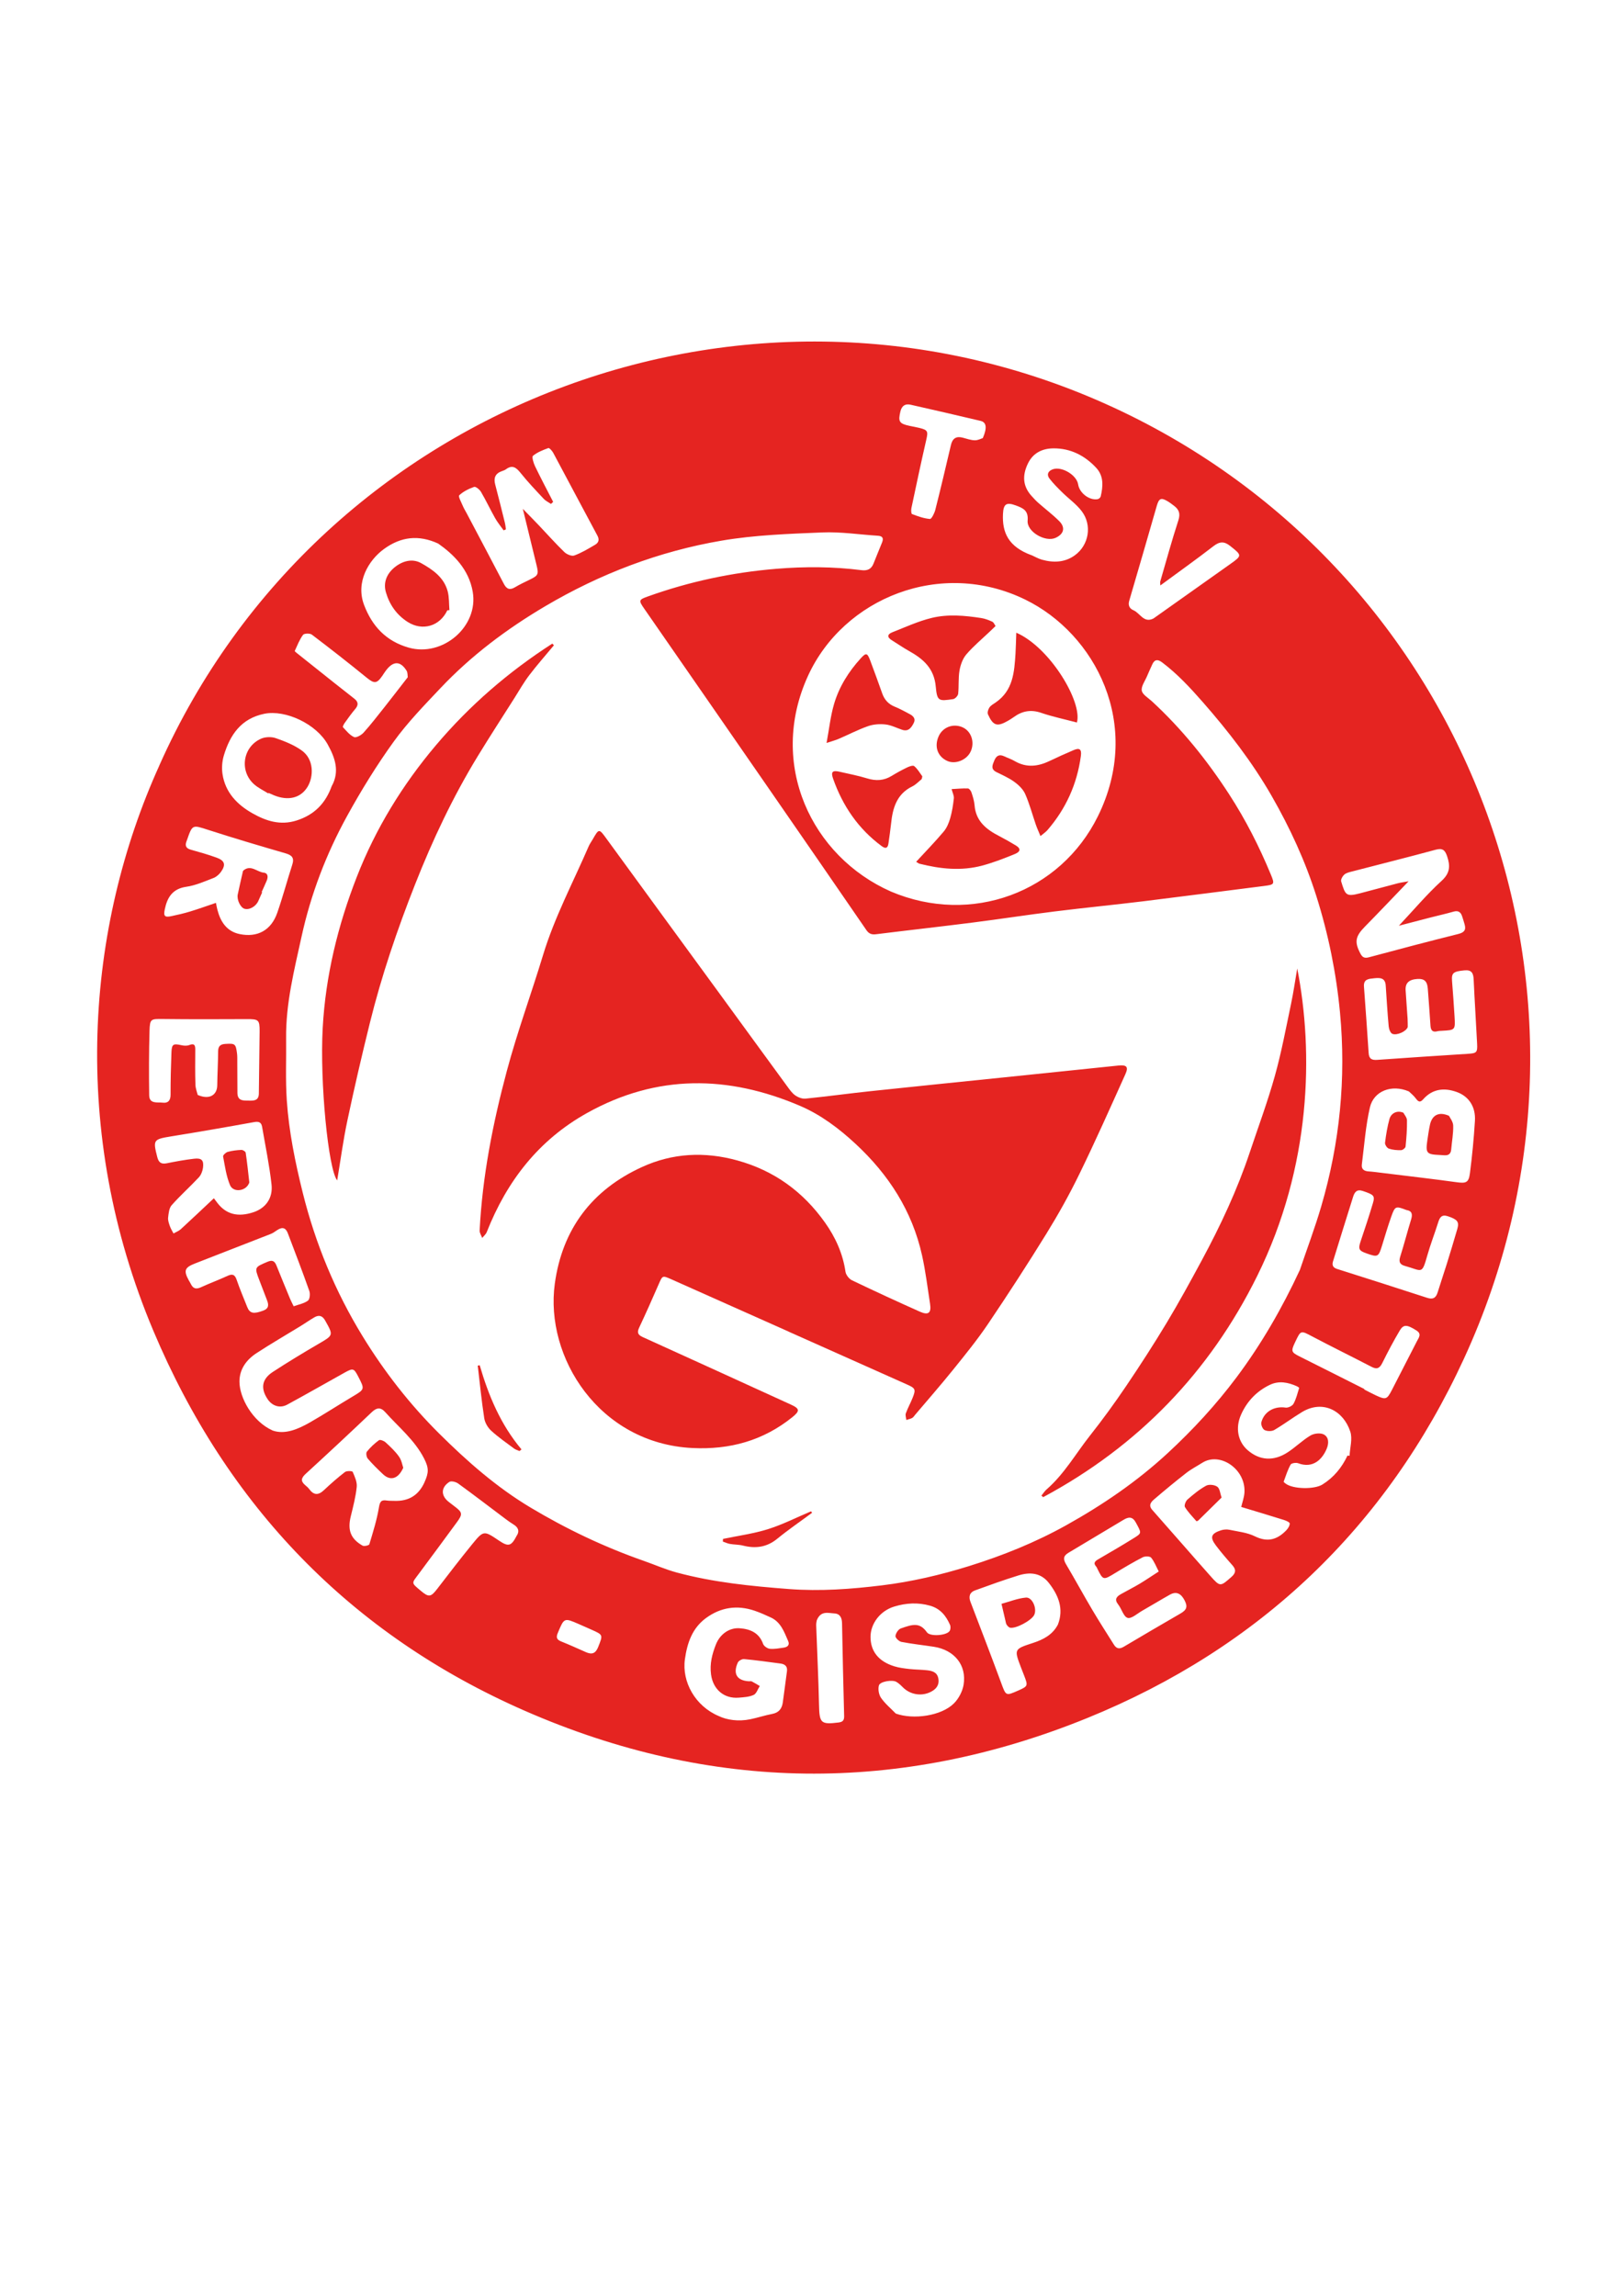 <?xml version="1.0" encoding="UTF-8"?>
<svg id="Ebene_1" xmlns="http://www.w3.org/2000/svg" version="1.1" viewBox="0 0 595.28 841.89">
  <!-- Generator: Adobe Illustrator 29.3.1, SVG Export Plug-In . SVG Version: 2.1.0 Build 151)  -->
  <defs>
    <style>
      .st0 {
        fill: #e52421;
      }
    </style>
  </defs>
  <path class="st0" d="M58.43,280.71c59.66-134.19,219.81-193.59,353.2-129.76,128.59,61.53,186.09,215.28,125.33,347.24-28.41,61.69-74.99,106.15-138.18,131.83-68.91,28.01-138.1,27.18-206.23-2.63-63.98-28-109.3-75.25-136.32-139.42-30.78-73.08-24.6-148.06,2.21-207.25ZM476.74,465.77c2.64-7.81,5.56-15.53,7.87-23.43,6.8-23.22,9.15-46.93,6.87-71.03-1.37-14.5-4.26-28.73-8.65-42.63-4.07-12.88-9.7-25.1-16.41-36.79-7.12-12.41-15.84-23.68-25.26-34.42-4.6-5.24-9.31-10.34-14.91-14.56-1.57-1.18-2.76-1.17-3.62.73-.67,1.47-1.34,2.94-1.97,4.43-.73,1.73-2.15,3.61-1.88,5.19.25,1.45,2.31,2.62,3.64,3.84,11.01,10.13,20.32,21.7,28.43,34.22,6.01,9.27,11.01,19.1,15.24,29.32,1.49,3.59,1.4,3.77-2.5,4.26-14.67,1.85-29.34,3.78-44.02,5.58-10.86,1.33-21.75,2.39-32.6,3.74-10.13,1.26-20.23,2.82-30.36,4.11-11.74,1.49-23.5,2.79-35.25,4.26-1.65.21-2.65-.15-3.6-1.53-11.62-16.92-23.28-33.82-34.96-50.7-15.5-22.42-31.03-44.82-46.56-67.22-2.05-2.96-1.99-3.21,1.37-4.41,15.28-5.48,31.02-8.82,47.19-10.15,10.38-.85,20.76-.81,31.11.5,2.2.28,3.66-.33,4.48-2.42,1.02-2.59,2.09-5.15,3.13-7.73.61-1.52.25-2.36-1.55-2.47-6.8-.42-13.61-1.5-20.37-1.21-12.34.52-24.8.94-36.93,3.01-22.98,3.92-44.58,12.17-64.7,24.05-14.11,8.33-27.15,18.11-38.43,30.05-5.96,6.31-12.08,12.6-17.14,19.61-6.27,8.69-11.94,17.9-17.11,27.3-7.63,13.87-13.27,28.61-16.67,44.12-2.7,12.33-5.83,24.6-5.68,37.37.09,7.6-.26,15.22.25,22.79.78,11.45,3.08,22.68,5.85,33.84,4.65,18.68,11.93,36.26,21.96,52.63,7.93,12.94,17.23,24.9,28.03,35.63,10.26,10.2,21.1,19.73,33.55,27.18,13.18,7.89,27.01,14.47,41.53,19.55,4.06,1.42,8.02,3.18,12.15,4.29,13.47,3.62,27.27,4.99,41.14,6.05,11.44.87,22.78.03,34.05-1.35,10.84-1.32,21.49-3.81,31.97-7.07,12.38-3.86,24.32-8.67,35.63-14.97,13.42-7.48,26.03-16.07,37.36-26.57,9.18-8.5,17.59-17.62,25.08-27.62,9.18-12.26,16.76-25.44,23.23-39.35ZM326.82,326.96c29.46,12.46,62.09.33,75.89-27.68,16.55-33.59-1.02-66.89-26.69-79.41-30.94-15.09-66.63-.57-79.68,28.01-14.77,32.35,1.3,66.21,30.48,79.08ZM202.9,184.02c-.27.26-.54.52-.8.78-.89-.61-1.93-1.08-2.65-1.85-2.94-3.14-5.91-6.26-8.6-9.62-1.6-2-3.02-2.92-5.3-1.22-.42.31-.96.48-1.47.66-2.38.84-3.1,2.45-2.46,4.87,1.24,4.68,2.39,9.38,3.56,14.08.19.78.26,1.6.38,2.4-.28.12-.56.25-.84.37-1.04-1.47-2.21-2.87-3.09-4.43-1.81-3.2-3.37-6.54-5.23-9.71-.5-.85-1.93-2-2.51-1.8-1.97.69-3.97,1.68-5.47,3.09-.42.4.81,2.62,1.37,3.97.38.91.92,1.74,1.38,2.62,4.55,8.63,9.13,17.24,13.64,25.89,1.01,1.94,2.19,2.37,4.1,1.22,1.69-1.01,3.48-1.85,5.25-2.71,3.32-1.62,3.48-1.97,2.58-5.61-1.63-6.6-3.22-13.21-4.98-20.42,2.25,2.31,4.12,4.19,5.94,6.11,3.09,3.25,6.06,6.61,9.27,9.72.87.84,2.69,1.63,3.65,1.28,2.67-.97,5.16-2.48,7.63-3.93,1.3-.76,1.69-1.84.84-3.41-5.44-10.1-10.78-20.25-16.2-30.35-.39-.72-1.42-1.84-1.77-1.71-1.99.72-4.04,1.53-5.64,2.84-.48.39.18,2.6.74,3.78,2.12,4.41,4.42,8.74,6.66,13.1ZM516.73,400.23c-6.35-2.7-12.9-.13-14.28,5.87-1.57,6.85-2.07,13.95-2.96,20.95-.21,1.64.78,2.41,2.43,2.51,1.69.11,3.38.36,5.07.56,9.06,1.12,18.14,2.15,27.18,3.4,3.5.48,4.51.25,4.97-3.3.82-6.38,1.44-12.79,1.83-19.21.31-5.1-2.19-8.96-6.68-10.57-4.54-1.63-8.86-1.2-12.27,2.65-1.12,1.26-1.74,1.05-2.67-.21-.88-1.19-2.09-2.13-2.61-2.65ZM78.45,439.42c.32.43.79,1.06,1.26,1.68,3.22,4.21,7.53,5.33,13.24,3.44,4.4-1.45,7.2-5.08,6.64-10.16-.78-7.1-2.25-14.12-3.46-21.17-.28-1.62-1.17-2.04-2.9-1.73-10.13,1.84-20.28,3.59-30.44,5.24-6.56,1.07-6.74,1.27-5.09,7.66.51,1.99,1.5,2.6,3.49,2.2,3.32-.67,6.67-1.28,10.03-1.67,2.75-.32,3.6.58,3.23,3.35-.17,1.24-.73,2.65-1.58,3.55-3.23,3.45-6.78,6.61-9.91,10.15-.95,1.07-1.12,2.98-1.3,4.54-.12,1.01.3,2.13.64,3.13.33.94.88,1.8,1.33,2.69.9-.51,1.93-.88,2.68-1.56,4-3.66,7.92-7.39,12.14-11.35ZM455.25,552.61c.38-1.63,1.09-3.49,1.19-5.37.46-8.53-8.99-14.93-15.46-10.83-1.96,1.24-4.05,2.31-5.87,3.73-4.02,3.13-7.95,6.38-11.82,9.7-1.13.97-2.17,2.17-.65,3.88,7.12,8.03,14.14,16.15,21.27,24.17,3.63,4.09,3.67,3.98,7.75.39,1.62-1.42,1.8-2.66.34-4.3-2.08-2.34-4.13-4.72-6.02-7.22-2.29-3.02-1.82-4.38,1.81-5.57.98-.32,2.16-.41,3.16-.2,3.15.66,6.5,1,9.32,2.39,4.67,2.31,8.25,1.2,11.54-2.24.63-.66,1.24-1.64,1.23-2.47,0-.45-1.31-1.03-2.11-1.28-5.25-1.65-10.53-3.22-15.68-4.78ZM155.68,543.58c1.59-3.5,1.67-5.2-.13-8.73-3.44-6.75-9.33-11.49-14.26-17.01-1.67-1.87-3.13-1.7-4.97.05-7.98,7.6-16.06,15.12-24.19,22.57-1.61,1.48-1.98,2.63-.22,4.13.55.46,1.11.94,1.53,1.51,1.66,2.24,3.33,2.27,5.35.37,2.48-2.33,5.04-4.59,7.73-6.66.64-.49,2.68-.42,2.84-.06.76,1.74,1.66,3.72,1.48,5.51-.37,3.63-1.31,7.22-2.18,10.78-1.24,5.04-.1,8.23,4.32,10.76.58.33,2.37-.09,2.49-.5,1.34-4.45,2.75-8.93,3.51-13.5.36-2.14.83-2.87,2.9-2.54.88.14,1.79.08,2.69.12,5.3.21,8.96-2.03,11.12-6.8ZM79.2,331.08c.2.98.34,1.84.57,2.68,1.16,4.34,3.44,7.8,8.1,8.77,6.59,1.37,11.59-1.41,13.81-7.76,2.03-5.83,3.62-11.81,5.52-17.69.81-2.51-.12-3.48-2.51-4.17-9.46-2.74-18.9-5.54-28.26-8.56-5.89-1.9-5.83-2.09-7.86,3.73-.06.17-.13.34-.19.5-.58,1.58-.13,2.52,1.57,3,3.19.89,6.39,1.8,9.5,2.93,2.96,1.07,3.43,2.57,1.67,5.11-.67.97-1.71,1.92-2.79,2.34-3.26,1.25-6.54,2.73-9.95,3.22-5.13.73-7.05,3.91-7.96,8.36-.5,2.43,0,2.95,2.49,2.41,2.28-.49,4.56-1,6.78-1.68,3.13-.95,6.21-2.07,9.51-3.18ZM513.08,339.47c5.53-5.89,10.26-11.52,15.64-16.43,3.15-2.87,3.25-5.46,2.06-9.01-.79-2.34-1.69-3.11-4.24-2.42-10.12,2.75-20.3,5.28-30.44,7.92-1.03.27-2.21.5-2.98,1.14-.68.57-1.42,1.86-1.21,2.55,1.52,4.95,1.73,5.72,6.82,4.39,4.68-1.22,9.35-2.5,14.03-3.72,1.05-.27,2.13-.4,3.88-.71-5.72,5.95-10.83,11.34-16.03,16.63-3.53,3.59-3.91,5.66-1.57,10.01.71,1.31,1.53,1.64,3.06,1.22,10.9-2.93,21.82-5.81,32.77-8.54,2.17-.54,2.92-1.46,2.31-3.54-.3-1.03-.6-2.07-.95-3.08-.53-1.52-1.5-2.04-3.13-1.57-2.75.79-5.56,1.41-8.33,2.12-3.68.94-7.35,1.91-11.68,3.04ZM263.61,629.29c3,1.44,7.2,2.08,11.56,1.18,2.71-.56,5.35-1.44,8.07-1.96,2.43-.46,3.55-1.94,3.87-4.19.54-3.81,1-7.62,1.53-11.43.26-1.89-.79-2.64-2.41-2.86-4.44-.59-8.88-1.21-13.33-1.63-.74-.07-1.99.62-2.29,1.28-1.86,4.12-.32,6.61,4.08,6.86.36.02.78-.09,1.06.06,1,.51,1.95,1.11,2.92,1.68-.73,1.13-1.21,2.78-2.24,3.26-1.64.76-3.63.86-5.49,1.01-5.43.44-9.42-3.07-10.15-8.51-.53-3.9.4-7.48,1.79-11,1.47-3.72,4.85-6.22,8.72-5.94,3.79.27,7.12,1.61,8.59,5.74.29.82,1.59,1.71,2.5,1.79,1.66.16,3.38-.19,5.07-.43,1.36-.19,2.26-.95,1.62-2.41-1.46-3.35-2.68-6.95-6.37-8.65-1.94-.9-3.91-1.78-5.93-2.47-6.38-2.17-12.38-1.3-17.82,2.67-5.08,3.71-6.92,9.19-7.75,15.1-1.17,8.35,3.82,17.23,12.4,20.85ZM121.67,288.28c2.99-5.41,1.23-10.39-1.46-15.26-4.14-7.51-15.47-12.86-23.27-11.27-8.51,1.74-12.56,7.71-14.84,15.3-.64,2.14-.82,4.6-.49,6.8,1.01,6.74,5.39,11.24,11.01,14.41,4.96,2.8,10.17,4.53,16.17,2.62,6.56-2.09,10.62-6.33,12.87-12.6ZM72.53,401.53c4.27,1.87,7.12.04,7.15-3.56.04-4.12.3-8.24.32-12.36,0-1.95.79-2.69,2.7-2.8,3.49-.2,3.77-.07,4.23,3.46.14,1.06.09,2.14.1,3.22.02,3.76.01,7.51.05,11.27.03,3.16,2.38,2.8,4.43,2.85,1.84.04,3.41-.12,3.43-2.63.05-7.59.23-15.17.28-22.76.03-4.29-.41-4.53-4.78-4.5-10.21.05-20.43.08-30.64-.04-4.48-.05-4.83-.12-4.96,4.39-.22,7.86-.24,15.73-.12,23.6.05,3.27,3.05,2.44,4.96,2.69,1.9.24,2.89-.76,2.88-2.9-.01-5.19.12-10.38.32-15.57.12-3.02.67-3.27,3.72-2.59.89.2,1.98.26,2.8-.06,1.84-.72,2.24,0,2.22,1.66-.03,4.29-.08,8.59.06,12.87.05,1.45.63,2.88.84,3.77ZM160.7,199.32c-7.15-3.27-13.61-2.54-19.86,2-5.66,4.11-10.46,12.17-7.31,20.51,2.96,7.81,8.07,13.29,16.36,15.66,12.46,3.55,25.69-7.71,23.5-20.47-1.44-8.39-7.22-13.87-12.69-17.7ZM516.32,376.62c-.5,1.62-4.02,3.2-5.65,2.49-.72-.31-1.24-1.75-1.33-2.73-.46-4.99-.75-10-1.09-15-.2-2.85-2.09-2.87-4.24-2.64-1.94.21-3.94.25-3.74,3.04.58,8.13,1.21,16.25,1.72,24.38.14,2.2,1.21,2.64,3.17,2.5,11.08-.79,22.17-1.51,33.25-2.22,3.17-.2,3.53-.47,3.36-3.72-.4-7.87-.91-15.74-1.27-23.61-.11-2.3-.79-3.52-3.37-3.27-4.11.4-4.78.91-4.55,3.93.33,4.29.65,8.58.91,12.87.31,5.1.28,5.1-4.65,5.36-.54.03-1.09.03-1.6.16-1.77.47-2.46-.29-2.57-2.01-.29-4.55-.65-9.1-.99-13.65-.2-2.64-1.27-3.64-3.7-3.51-3.18.17-4.59,1.45-4.43,4.14.21,3.48.5,6.95.72,10.42.07,1.16.05,2.32.06,3.06ZM425,576.28c-.95-1.83-1.63-3.66-2.8-5.08-.45-.55-2.25-.56-3.08-.13-3.42,1.76-6.73,3.73-10.02,5.73-4.51,2.75-4.49,2.79-6.73-1.78-.08-.16-.14-.34-.26-.47-1.3-1.42-.44-2.09.84-2.83,4.41-2.56,8.83-5.13,13.15-7.83,2.75-1.72,2.56-1.76.48-5.6-1.23-2.26-2.72-2.01-4.44-.99-6.77,4.02-13.5,8.11-20.27,12.13-1.92,1.14-1.95,2.37-.86,4.21,3.29,5.54,6.36,11.21,9.65,16.76,2.55,4.31,5.27,8.52,7.93,12.76.94,1.49,2.05,1.63,3.61.7,6.9-4.12,13.86-8.15,20.81-12.19,2.28-1.32,2.66-2.51,1.46-4.82-1.36-2.62-3.11-3.34-5.38-2.07-3.42,1.92-6.77,3.97-10.18,5.91-1.78,1.01-3.92,3.01-5.33,2.6-1.49-.43-2.17-3.3-3.45-4.91-1.52-1.9-.57-2.91,1.02-3.81,2.26-1.28,4.59-2.44,6.82-3.77,2.21-1.32,4.33-2.78,7.02-4.51ZM328.55,628.38c6.41,2.32,16.79.89,21.41-3.81,1.7-1.74,3.06-4.34,3.46-6.73,1.2-7.19-3.37-12.78-10.88-13.95-3.97-.61-7.97-1.03-11.91-1.79-.89-.17-2.24-1.46-2.19-2.14.08-1,1.03-2.46,1.95-2.79,4.47-1.59,6.97-2.28,9.6,1.43,1.16,1.63,7.23,1.18,8.31-.5.36-.56.42-1.61.15-2.24-1.44-3.31-3.55-5.95-7.26-7.02-4.47-1.29-8.9-1.01-13.23.31-5.15,1.57-8.66,6.26-8.67,11.1,0,5.29,2.94,9.02,8.75,10.81,1.78.55,3.67.77,5.53.98,2.13.24,4.3.22,6.43.46,1.92.22,3.77.69,4.17,3.06.41,2.43-.82,3.9-2.87,4.91-3.36,1.67-7.44.97-10.12-1.69-.75-.75-1.54-1.53-2.45-2.04-1.5-.85-5.95-.13-6.36,1.32-.39,1.37-.04,3.39.78,4.57,1.48,2.13,3.56,3.84,5.39,5.73ZM494.22,533.78c.26.02.51.04.77.06.14-2.97,1.13-6.22.26-8.86-2.52-7.7-10.11-11.77-17.73-7.15-3.45,2.09-6.68,4.53-10.15,6.56-.92.54-2.59.5-3.56.02-.72-.36-1.4-2-1.18-2.83,1.04-3.99,4.82-6.01,8.89-5.4.92.14,2.48-.61,2.91-1.4.98-1.78,1.46-3.84,2.07-5.8.04-.11-.5-.48-.82-.62-3.22-1.45-6.6-2.11-9.88-.55-4.86,2.31-8.45,6.07-10.62,10.98-2.18,4.92-1.12,9.94,2.47,13.03,4.35,3.75,9.46,4.13,14.61.78,2.91-1.89,5.43-4.42,8.4-6.19,1.3-.78,3.65-1.04,4.9-.37,1.89,1.02,1.86,3.31,1.01,5.3-1.63,3.84-5,7.28-10.45,5.24-.79-.3-2.46-.03-2.76.51-1.08,1.96-1.77,4.13-2.54,6.25-.05.13.45.51.73.72,2.71,2.06,10.52,2.16,13.46.34,4.18-2.6,7.13-6.21,9.21-10.61ZM515.85,443.73c-3.96-1.52-4.18-1.49-5.56,2.4-1.23,3.46-2.27,6.99-3.35,10.5-1.34,4.36-1.53,4.48-5.73,3-2.88-1.01-3.11-1.63-2.11-4.59,1.55-4.58,3.07-9.18,4.45-13.82.82-2.76.34-3.11-3.72-4.48-2.19-.74-3.01.46-3.54,2.13-2.48,7.86-4.91,15.74-7.35,23.61-.45,1.44-.1,2.36,1.48,2.86,11.02,3.49,22.03,7,33.02,10.58,2.09.68,3.22.09,3.85-1.97,1.05-3.43,2.22-6.81,3.29-10.24,1.35-4.36,2.69-8.72,3.95-13.11.74-2.6-.06-3.44-3.45-4.58-2.3-.77-3.02.39-3.6,2.28-1.26,4.02-2.8,7.95-3.95,12-2.08,7.35-1.84,5.68-8.24,3.93-1.87-.51-2.32-1.52-1.72-3.41,1.43-4.52,2.6-9.12,4-13.65.6-1.96.26-3.15-1.71-3.44ZM378.42,203.62c1.23.55,2.41,1.25,3.69,1.61,4.23,1.19,8.43,1.06,12.08-1.57,5.23-3.76,6.45-11.11,2.54-16.23-1.97-2.59-4.76-4.54-7.1-6.85-1.65-1.62-3.31-3.27-4.71-5.09-1.11-1.44-.53-2.75,1.18-3.38,3.29-1.22,8.82,2.08,9.34,5.54.48,3.17,4.17,5.97,7.19,5.39.42-.08.99-.58,1.08-.98.87-3.69,1.16-7.46-1.6-10.45-4.17-4.53-9.43-7.22-15.66-7.19-3.99.02-7.48,1.53-9.42,5.53-2.09,4.31-1.99,8.29,1.34,11.94.79.86,1.57,1.74,2.44,2.5,2.55,2.25,5.28,4.3,7.68,6.7,2.37,2.37,1.72,4.77-1.35,6.15-3.73,1.68-10.58-2.23-10.23-6.33.32-3.71-1.65-4.56-4.28-5.54-3.45-1.28-4.58-.66-4.76,3.08-.33,6.78,1.91,12.05,10.53,15.18ZM100,524.59c4.44,1.54,9.16-.4,13.64-2.96,5.28-3.02,10.37-6.34,15.6-9.45,4.57-2.72,4.6-2.66,2.13-7.42-1.56-3.01-1.89-3.12-4.93-1.43-7.04,3.92-14.03,7.93-21.11,11.77-2.68,1.45-5.53.48-7.22-2.08-2.59-3.93-2.08-7.29,1.95-9.92,5.47-3.57,11.06-6.96,16.71-10.25,5.56-3.24,5.57-3.12,2.48-8.62-1.04-1.84-2.32-2.1-3.99-1.13-1.7,1-3.31,2.13-4.98,3.16-5.42,3.33-10.93,6.5-16.24,9.98-3.67,2.41-6.22,5.85-6.21,10.43.01,5.83,4.74,14.59,12.17,17.91ZM388.03,595.72c2.2-5.76.21-10.67-3.3-15.2-2.96-3.82-7.01-4.09-11.2-2.79-5.38,1.67-10.68,3.58-15.98,5.51-1.93.71-2.33,2.28-1.6,4.18,3.76,9.85,7.56,19.69,11.21,29.59,1.81,4.92,1.68,4.97,6.3,2.93,3.56-1.57,3.62-1.73,2.2-5.42-.39-1-.79-2-1.17-3-2.59-6.81-2.57-6.76,4.49-9.07,3.72-1.22,7.11-2.98,9.05-6.73ZM425.58,214.68c-.01-.66-.13-1.11-.01-1.5,2.17-7.47,4.23-14.98,6.63-22.37.79-2.42.26-3.93-1.56-5.31-.79-.59-1.57-1.21-2.41-1.7-2.39-1.41-3.15-1.05-3.94,1.67-3.35,11.61-6.69,23.23-10.11,34.83-.53,1.79.19,2.91,1.57,3.5,2.42,1.04,3.76,4.84,7.34,2.99.08-.04.14-.11.22-.16,9.28-6.57,18.56-13.14,27.83-19.72,4.51-3.2,4.43-3.23.07-6.7-2.23-1.78-3.9-1.66-6.15.08-6.29,4.86-12.76,9.47-19.47,14.4ZM107.71,479.03c1.88-.69,3.81-1.02,5.22-2.06.7-.51.9-2.49.53-3.53-2.5-7.09-5.2-14.11-7.87-21.14-.81-2.14-2.03-2.45-3.95-1.19-.75.49-1.48,1.05-2.29,1.37-9.25,3.63-18.51,7.23-27.78,10.83-3.86,1.5-4.29,2.6-2.33,6.2.26.47.56.92.79,1.4.85,1.76,2.04,1.9,3.75,1.11,3.17-1.46,6.46-2.66,9.63-4.13,1.82-.85,2.72-.53,3.39,1.43,1.16,3.38,2.56,6.69,3.89,10.01.95,2.36,2.37,2.58,5.85,1.29,2.13-.79,2.05-2.15,1.38-3.86-.95-2.42-1.87-4.85-2.79-7.28-1.84-4.82-1.8-4.73,2.98-6.77,1.81-.77,2.63-.26,3.29,1.37,1.63,4.07,3.31,8.12,4.98,12.17.33.8.75,1.57,1.33,2.77ZM189.57,563.09c1.04-1.63.53-2.99-1.25-4.07-1.07-.65-2.08-1.39-3.08-2.14-5.72-4.29-11.39-8.65-17.18-12.85-.83-.61-2.56-1.05-3.25-.6-3.17,2.07-3.13,5.1-.15,7.39.71.55,1.41,1.1,2.13,1.64,2.81,2.11,2.96,2.8.84,5.68-4.64,6.35-9.33,12.66-14.02,18.98-2.68,3.62-2.91,3.18.78,6.28,2.89,2.43,3.65,2.28,5.99-.77,4.2-5.47,8.41-10.95,12.77-16.3,4.23-5.19,4.31-5.12,9.92-1.34,3.43,2.31,4.47,2.03,6.48-1.9ZM149.56,248.34c-.11-.65,0-1.69-.45-2.4-2.17-3.48-4.68-3.61-7.23-.47-.62.76-1.14,1.61-1.7,2.42-2.02,2.92-2.96,2.84-5.76.56-6.59-5.37-13.28-10.6-20.06-15.74-.7-.53-2.81-.46-3.22.1-1.29,1.76-2.1,3.89-3.03,5.9-.05.11.44.52.72.74,4.74,3.78,9.48,7.56,14.23,11.33,2.32,1.84,4.66,3.64,6.97,5.49,1.36,1.09,1.51,2.26.3,3.68-1.39,1.63-2.64,3.39-3.89,5.14-.34.47-.82,1.4-.66,1.57,1.26,1.34,2.48,2.92,4.08,3.63.79.35,2.65-.7,3.48-1.61,2.69-2.99,5.16-6.2,7.67-9.36,2.78-3.51,5.5-7.06,8.54-10.97ZM360.48,160.63c1.66-3.82,1.28-5.79-.81-6.28-8.54-2.03-17.09-4-25.65-5.93-1.98-.45-3.25.34-3.76,2.42-.91,3.77-.48,4.51,3.4,5.34,1.14.24,2.29.44,3.42.71,3.24.78,3.38,1.24,2.64,4.45-1.9,8.3-3.67,16.62-5.43,24.95-.15.72-.1,2.1.22,2.22,2.13.81,4.34,1.62,6.57,1.8.58.05,1.65-2.09,1.97-3.35,2-7.9,3.87-15.84,5.73-23.77.56-2.39,1.9-3.32,4.3-2.7,1.47.38,2.96.94,4.45.97,1.18.02,2.38-.64,2.94-.81ZM500.42,509.38s-.05.1-.07.15c1.44.73,2.86,1.5,4.32,2.18,3.6,1.67,4.03,1.52,5.83-1.96,3.08-5.98,6.16-11.95,9.21-17.94.66-1.3,1.83-2.62-.18-3.9-3.43-2.18-4.73-2.35-6.12-.01-2.28,3.84-4.38,7.81-6.36,11.82-.94,1.9-1.88,2.61-3.94,1.54-7.24-3.76-14.56-7.35-21.77-11.15-4.26-2.25-4.2-2.37-6.23,1.89-.08.16-.16.32-.23.48-1.41,3.01-1.22,3.45,1.77,4.94,7.94,3.96,15.86,7.97,23.79,11.96ZM299.58,594.17c-.04.28-.25,1.07-.22,1.85.34,9.71.83,19.42,1.04,29.14.14,6.71.64,7.3,7.13,6.5,1.53-.19,2.13-.75,2.08-2.39-.31-11.35-.55-22.69-.77-34.04-.04-1.95-.72-3.46-2.8-3.57-2.28-.12-4.98-1.12-6.46,2.51ZM214.26,596.41v.02c-.66-.29-1.31-.59-1.97-.87-5.41-2.35-5.36-2.33-7.69,3.23-.66,1.56-.5,2.44,1.15,3.11,3.07,1.24,6.09,2.59,9.11,3.94,2.23,1,3.59.54,4.55-1.89,1.75-4.44,1.87-4.41-2.46-6.33-.9-.4-1.8-.8-2.7-1.2Z"/>
  <path class="st0" d="M289.21,488.29c-14.34-6.4-28.67-12.8-43.02-19.18-3.25-1.44-3.2-1.37-4.58,1.79-2.33,5.35-4.7,10.68-7.18,15.96-.86,1.82-.46,2.67,1.35,3.48,18.14,8.21,36.24,16.5,54.35,24.76,3.23,1.47,3.28,2.34.49,4.59-10.72,8.62-22.94,11.98-36.61,11.32-34.28-1.66-54.23-33.33-50.52-60.28,2.75-20,13.63-34.4,32-42.78,11.23-5.13,22.94-5.71,34.92-2.41,13.56,3.73,24.19,11.5,32.22,22.84,3.8,5.36,6.5,11.31,7.47,17.96.17,1.17,1.31,2.64,2.39,3.16,8.25,3.96,16.56,7.78,24.91,11.51,3.14,1.4,4.24.46,3.72-2.88-.92-5.93-1.63-11.91-2.93-17.76-3.61-16.28-12.25-29.65-24.39-40.91-6.09-5.65-12.73-10.65-20.32-13.91-26.37-11.29-52.53-11.69-78.13,2.58-17.8,9.92-29.46,25-36.83,43.71-.32.8-1.09,1.42-1.66,2.13-.33-.92-.99-1.85-.94-2.75,1.01-19.87,4.84-39.3,9.96-58.43,3.83-14.34,8.98-28.32,13.29-42.53,4.21-13.89,11.02-26.66,16.74-39.9.39-.9.98-1.71,1.48-2.56,2.33-4.06,2.32-4,5.14-.12,13.98,19.21,28.02,38.37,42.03,57.56,8.03,11,16.04,22.02,24.09,33.01.9,1.22,1.79,2.56,2.99,3.41,1.05.75,2.58,1.35,3.82,1.22,8.02-.81,16-1.91,24.01-2.76,16.14-1.72,32.28-3.33,48.42-5,14.08-1.45,28.17-2.91,42.25-4.37,3.07-.32,3.86.42,2.62,3.17-5.52,12.25-10.98,24.54-16.87,36.61-3.64,7.48-7.72,14.79-12.09,21.87-6.91,11.19-14.08,22.24-21.44,33.14-3.95,5.85-8.44,11.36-12.88,16.87-4.49,5.57-9.21,10.95-13.83,16.41-.35.41-.65.93-1.1,1.17-.66.35-1.42.49-2.14.72-.07-.82-.42-1.73-.17-2.43.7-1.93,1.72-3.75,2.48-5.66,1.24-3.1,1.06-3.53-2.02-4.9-14.5-6.48-29-12.95-43.51-19.42v.02Z"/>
  <path class="st0" d="M381.96,548.47c.64-.77,1.18-1.66,1.92-2.3,6.49-5.65,10.7-13.15,15.96-19.8,4.61-5.83,8.99-11.86,13.15-18.01,5.16-7.63,10.16-15.37,14.91-23.26,4.52-7.51,8.73-15.22,12.9-22.95,6.86-12.72,12.98-25.78,17.57-39.52,3.12-9.34,6.56-18.58,9.21-28.05,2.44-8.69,4.08-17.61,5.95-26.46.88-4.17,1.48-8.41,2.27-12.98,5.99,30.63,5.23,72.43-14.64,112.67-17.5,35.44-43.76,62.53-78.55,81.21-.21-.19-.43-.37-.64-.56Z"/>
  <path class="st0" d="M203.15,236.65c-3.02,3.64-6.16,7.18-9.02,10.94-2,2.62-3.63,5.51-5.39,8.3-4.51,7.11-9.09,14.17-13.47,21.34-9.14,14.96-16.6,30.78-23.02,47.06-6.55,16.58-12.29,33.46-16.58,50.78-2.95,11.9-5.72,23.86-8.26,35.85-1.55,7.31-2.53,14.74-3.74,21.95-3.25-4.05-6.4-35.9-5.31-55.89,1.05-19.14,5.56-37.59,12.48-55.35,6.9-17.72,16.78-33.84,29.08-48.38,12.34-14.59,26.63-26.92,42.65-37.23.2.21.4.41.6.62Z"/>
  <path class="st0" d="M265.18,564.33c5.52-1.15,11.16-1.9,16.51-3.58,5.41-1.7,10.53-4.32,15.78-6.54.13.18.25.37.38.55-4.27,3.16-8.67,6.15-12.77,9.51-3.85,3.15-7.96,3.67-12.58,2.51-1.55-.39-3.21-.33-4.79-.61-.89-.15-1.73-.57-2.59-.86.02-.33.04-.65.07-.98Z"/>
  <path class="st0" d="M175.94,500.64c3.25,11.19,7.7,21.79,15.33,30.87-.24.2-.48.4-.73.6-.67-.3-1.42-.49-1.99-.91-2.85-2.13-5.8-4.16-8.41-6.56-1.23-1.13-2.28-2.93-2.53-4.56-.99-6.39-1.62-12.84-2.38-19.27.24-.06.48-.11.72-.17Z"/>
  <path class="st0" d="M365.16,229.56c-.9.87-1.48,1.42-2.06,1.98-2.91,2.78-6.04,5.37-8.65,8.41-1.34,1.56-2.16,3.85-2.52,5.93-.49,2.79-.19,5.71-.5,8.55-.08.73-1.11,1.83-1.83,1.94-5.34.8-5.89.79-6.39-4.64-.61-6.66-4.61-10.11-9.81-13.01-2.18-1.22-4.24-2.66-6.37-3.98-1.74-1.08-1.55-2.17.18-2.85,4.8-1.89,9.55-4.09,14.54-5.3,5.94-1.44,12.09-.88,18.13.05,1.39.21,2.77.75,4.06,1.34.54.25.82,1.04,1.22,1.59Z"/>
  <path class="st0" d="M372.75,232.02c12.41,5.38,24.38,25.54,22.23,32.93-4.37-1.16-8.83-2.09-13.12-3.55-3.8-1.3-7.01-.66-10.1,1.61-.65.47-1.34.89-2.04,1.3-3.98,2.29-5.47,1.86-7.36-2.36-.29-.65.08-1.84.54-2.51.53-.77,1.47-1.29,2.28-1.84,6.39-4.35,6.85-11.11,7.28-17.87.15-2.43.18-4.86.29-7.69Z"/>
  <path class="st0" d="M336.02,316.03c3.55-3.85,6.97-7.36,10.12-11.1,1.14-1.35,1.88-3.17,2.38-4.9.68-2.36,1.06-4.82,1.33-7.27.1-.95-.45-1.97-.82-3.39,2.04-.11,4.03-.31,6-.24.46.02,1.1.89,1.29,1.48.5,1.53,1,3.1,1.13,4.69.46,5.88,4.36,8.89,9.07,11.32,2.06,1.07,4.09,2.22,6.08,3.43,1.83,1.1,1.79,2.24-.38,3.13-3.89,1.59-7.83,3.13-11.88,4.22-7.72,2.08-15.45,1.27-23.1-.67-.32-.08-.59-.33-1.22-.7Z"/>
  <path class="st0" d="M303.17,272.43c.97-5.23,1.45-9.86,2.74-14.25,1.86-6.33,5.34-11.89,9.8-16.77,1.95-2.14,2.41-2.01,3.48.84,1.51,4.02,2.98,8.05,4.41,12.09.83,2.34,2.33,3.92,4.66,4.85,1.82.73,3.55,1.71,5.29,2.62,1.39.72,2.44,1.71,1.55,3.41-.86,1.64-1.92,3.15-4.18,2.41-2.04-.67-4.03-1.73-6.11-1.96-2.11-.24-4.45-.08-6.44.62-3.7,1.3-7.22,3.14-10.83,4.69-1.11.48-2.3.78-4.36,1.46Z"/>
  <path class="st0" d="M381.62,306.6c-.69-1.68-1.27-2.94-1.72-4.25-1.28-3.72-2.29-7.56-3.87-11.15-.76-1.74-2.37-3.3-3.94-4.45-2.01-1.46-4.35-2.49-6.59-3.6-2.25-1.11-1.49-2.64-.8-4.28.72-1.72,1.79-2.37,3.58-1.54,1.3.61,2.68,1.06,3.91,1.78,4.31,2.5,8.53,1.99,12.81-.07,2.9-1.4,5.85-2.71,8.81-3.98,2.19-.94,2.95-.25,2.63,2.14-1.38,10.3-5.48,19.38-12.28,27.23-.61.71-1.44,1.23-2.54,2.16Z"/>
  <path class="st0" d="M338.03,285.73c-1,.79-2.06,1.98-3.39,2.63-5.79,2.82-7.23,7.99-7.82,13.73-.25,2.4-.62,4.79-.95,7.18-.25,1.82-1.06,2.07-2.53.98-8.56-6.33-14.26-14.72-17.77-24.67-.89-2.51-.25-3.17,2.29-2.59,3.4.78,6.84,1.43,10.17,2.45,3.21.99,6.13.86,9.01-.91,1.83-1.12,3.72-2.16,5.65-3.09.8-.39,2.18-.87,2.62-.5,1.18.99,2.01,2.4,2.93,3.68.11.15-.08.51-.19,1.08Z"/>
  <path class="st0" d="M353.05,266.71c3.19,1.41,4.55,5.45,2.97,8.88-1.44,3.13-5.62,4.81-8.6,3.45-3.55-1.62-4.82-5.27-3.15-9.03,1.5-3.37,5.34-4.82,8.77-3.31Z"/>
  <path class="st0" d="M531.45,409.16c.34.73,1.51,2.15,1.55,3.61.08,2.92-.49,5.86-.74,8.8-.14,1.6-1.02,2.18-2.51,2.08-.54-.04-1.07-.08-1.61-.1-4.95-.21-5.31-.64-4.6-5.51.27-1.86.54-3.72.93-5.55.75-3.5,3.19-4.98,6.97-3.32Z"/>
  <path class="st0" d="M514.74,408.07c.33.65,1.3,1.72,1.31,2.8.05,3.2-.2,6.41-.52,9.59-.05.51-1.06,1.31-1.65,1.32-1.5.03-3.08-.09-4.49-.57-.66-.22-1.47-1.45-1.39-2.13.35-2.92.84-5.85,1.61-8.69.61-2.24,2.9-3.33,5.13-2.33Z"/>
  <path class="st0" d="M91.22,434.15c-1.32,2.74-5.68,3.19-6.84.47-1.39-3.29-1.88-6.98-2.55-10.53-.09-.46.99-1.49,1.69-1.68,1.62-.45,3.32-.65,5.01-.73.53-.03,1.51.58,1.58,1.01.54,3.59.92,7.21,1.32,10.82.03.24-.16.5-.21.65Z"/>
  <path class="st0" d="M448.05,549.17c-3.08,3.04-5.8,5.72-8.53,8.39-.17.17-.65.33-.72.26-1.45-1.68-3.04-3.29-4.19-5.16-.34-.56.26-2.19.93-2.77,2.13-1.87,4.37-3.72,6.84-5.07,1.04-.57,3.14-.34,4.11.39.94.7,1.04,2.51,1.56,3.98Z"/>
  <path class="st0" d="M147.91,538.24c-1.92,4.24-4.8,4.84-7.41,2.39-1.95-1.83-3.87-3.71-5.61-5.74-.49-.57-.72-2.07-.33-2.55,1.27-1.58,2.79-3.01,4.43-4.2.42-.31,1.84.23,2.43.78,1.77,1.63,3.57,3.3,4.94,5.26.96,1.37,1.24,3.22,1.55,4.08Z"/>
  <path class="st0" d="M96.17,327.2c-.47,1.06-.96,2.12-1.42,3.18-.89,2.05-3.33,3.42-5.11,2.86-1.47-.46-2.84-3.32-2.44-5.23.55-2.61,1.15-5.22,1.74-7.82.08-.35.12-.8.35-.99,2.71-2.24,4.94.54,7.42.81,1.63.17,1.67,1.62,1.11,2.95-.59,1.4-1.23,2.78-1.85,4.16.06.03.13.06.19.09Z"/>
  <path class="st0" d="M98.38,290.96c-1.73-1.1-3.64-1.99-5.16-3.33-5.48-4.84-4.22-13.7,2.47-16.72,1.55-.7,3.8-.79,5.4-.24,3.33,1.15,6.74,2.5,9.57,4.53,4.57,3.26,4.41,9.59,2.14,13.34-2.52,4.14-7.09,5.23-12.33,3.1-.66-.27-1.31-.58-1.97-.87-.04.07-.08.14-.13.21Z"/>
  <path class="st0" d="M164.07,223.8c-2.75,5.88-9.19,7.73-14.59,4.25-4.05-2.61-6.62-6.34-7.93-10.83-1.06-3.6.33-6.84,3.14-9.14,2.86-2.34,6.5-3.41,9.8-1.56,4.2,2.35,8.35,5.21,9.7,10.29.59,2.21.46,4.61.65,6.93-.26.02-.51.05-.77.07Z"/>
  <path class="st0" d="M379.36,592.15c-.93,2.02-6.64,5.15-8.85,4.75-.49-.09-.98-.64-1.29-1.1-.28-.42-.33-1-.46-1.52-.48-2.05-.95-4.1-1.43-6.14,2.98-.81,5.92-2.02,8.95-2.29,2.33-.21,4.14,3.98,3.07,6.31Z"/>
</svg>